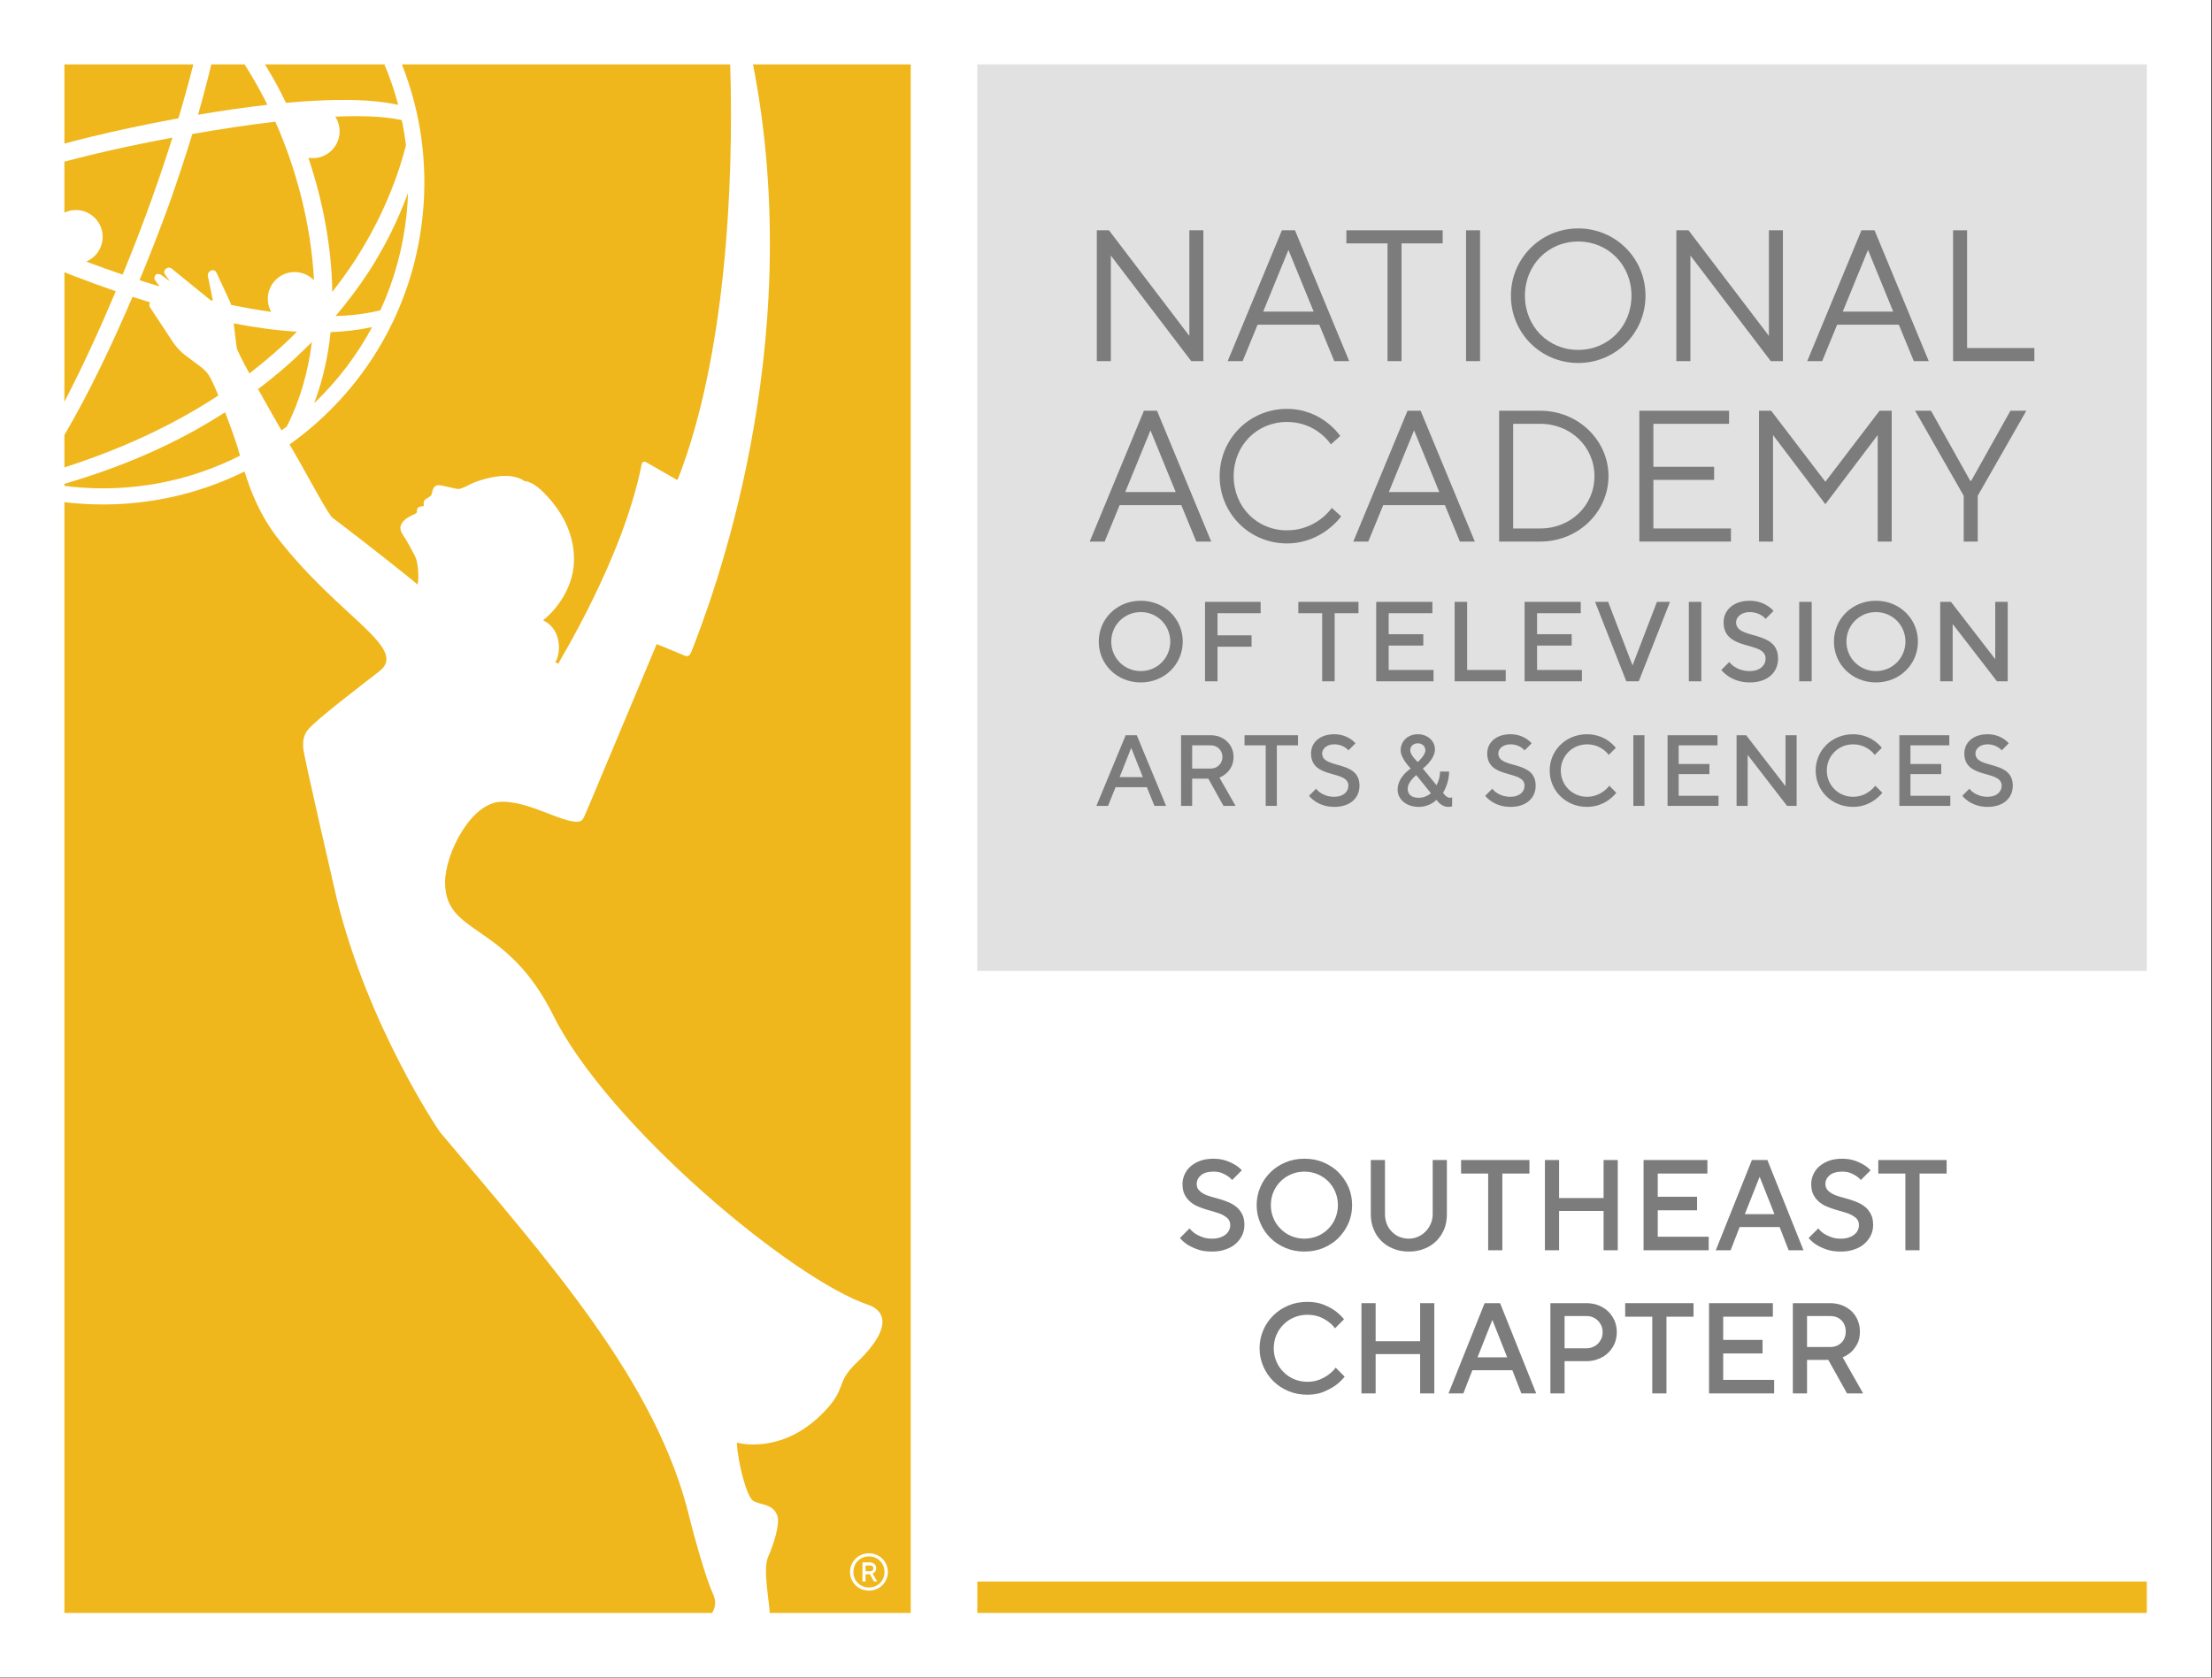 <?xml version="1.0" encoding="UTF-8" standalone="no"?> <svg xmlns="http://www.w3.org/2000/svg" xmlns:xlink="http://www.w3.org/1999/xlink" xmlns:serif="http://www.serif.com/" width="100%" height="100%" viewBox="0 0 2834 2150" version="1.1" xml:space="preserve" style="fill-rule:evenodd;clip-rule:evenodd;stroke-linejoin:round;stroke-miterlimit:2;"><rect x="0" y="0" width="2834" height="2150" fill="#333333" stroke="none"/> <g transform="matrix(10.32,0,0,10.32,-2670.25,-2083.12)"> <g transform="matrix(-1,0,0,1,792.001,0.001)"> <rect x="258.733" y="201.842" width="274.535" height="208.315" style="fill:white;"></rect> </g> <g transform="matrix(-1,0,0,1,905.337,-79.729)"> <rect x="380.075" y="289.578" width="145.187" height="112.573" style="fill:rgb(224,225,224);"></rect> </g> <g transform="matrix(1,0,0,1,-0.895,1.638)"> <g transform="matrix(1,0,0,1,409.034,245.057)"> <path d="M0,-16.244L0,0L-1.508,0L-11.487,-13.111L-11.487,0L-13.228,0L-13.228,-16.244L-11.719,-16.244L-1.74,-3.132L-1.74,-16.244L0,-16.244Z" style="fill:rgb(124,124,124);fill-rule:nonzero;"></path> </g> <g transform="matrix(1,0,0,1,419.596,242.62)"> <path d="M0,-11.369L-3.133,-3.712L3.133,-3.712L0,-11.369ZM-3.829,-2.087L-5.686,2.438L-7.542,2.438L-0.812,-13.807L0.812,-13.807L7.542,2.438L5.686,2.438L3.829,-2.087L-3.829,-2.087Z" style="fill:rgb(124,124,124);fill-rule:nonzero;"></path> </g> <g transform="matrix(1,0,0,1,438.743,245.057)"> <path d="M0,-16.244L0,-14.619L-5.105,-14.619L-5.105,0L-6.847,0L-6.847,-14.619L-11.952,-14.619L-11.952,-16.244L0,-16.244Z" style="fill:rgb(124,124,124);fill-rule:nonzero;"></path> </g> <g transform="matrix(1,0,0,1,0,-138.13)"> <rect x="441.646" y="366.943" width="1.74" height="16.244" style="fill:rgb(124,124,124);"></rect> </g> <g transform="matrix(1,0,0,1,455.569,230.205)"> <path d="M0,13.461C3.714,13.461 6.614,10.56 6.614,6.731C6.614,2.902 3.714,0.001 0,0.001C-3.713,0.001 -6.613,2.902 -6.613,6.731C-6.613,10.56 -3.713,13.461 0,13.461M0,15.085C-4.641,15.085 -8.354,11.372 -8.354,6.731C-8.354,2.09 -4.641,-1.624 0,-1.624C4.642,-1.624 8.354,2.09 8.354,6.731C8.354,11.372 4.642,15.085 0,15.085" style="fill:rgb(124,124,124);fill-rule:nonzero;"></path> </g> <g transform="matrix(1,0,0,1,480.983,245.057)"> <path d="M0,-16.244L0,0L-1.508,0L-11.486,-13.111L-11.486,0L-13.228,0L-13.228,-16.244L-11.719,-16.244L-1.74,-3.132L-1.74,-16.244L0,-16.244Z" style="fill:rgb(124,124,124);fill-rule:nonzero;"></path> </g> <g transform="matrix(1,0,0,1,491.545,242.62)"> <path d="M0,-11.369L-3.133,-3.712L3.133,-3.712L0,-11.369ZM-3.829,-2.087L-5.686,2.438L-7.542,2.438L-0.812,-13.807L0.812,-13.807L7.542,2.438L5.686,2.438L3.829,-2.087L-3.829,-2.087Z" style="fill:rgb(124,124,124);fill-rule:nonzero;"></path> </g> <g transform="matrix(1,0,0,1,502.106,228.813)"> <path d="M0,16.244L0,0L1.74,0L1.74,14.62L10.095,14.62L10.095,16.244L0,16.244Z" style="fill:rgb(124,124,124);fill-rule:nonzero;"></path> </g> <g transform="matrix(1,0,0,1,402.467,265.03)"> <path d="M0,-11.372L-3.133,-3.714L3.133,-3.714L0,-11.372ZM-3.829,-2.09L-5.686,2.437L-7.542,2.437L-0.812,-13.809L0.812,-13.809L7.542,2.437L5.686,2.437L3.829,-2.09L-3.829,-2.09Z" style="fill:rgb(124,124,124);fill-rule:nonzero;"></path> </g> <g transform="matrix(1,0,0,1,419.409,267.698)"> <path d="M0,-16.709C4.409,-16.709 6.614,-13.344 6.614,-13.344L5.454,-12.3C5.454,-12.3 3.713,-15.084 0,-15.084C-3.713,-15.084 -6.613,-12.184 -6.613,-8.355C-6.613,-4.525 -3.713,-1.624 0,-1.624C3.713,-1.624 5.569,-4.409 5.569,-4.409L6.73,-3.365C6.73,-3.365 4.409,0 0,0C-4.641,0 -8.354,-3.713 -8.354,-8.355C-8.354,-12.996 -4.641,-16.709 0,-16.709" style="fill:rgb(124,124,124);fill-rule:nonzero;"></path> </g> <g transform="matrix(1,0,0,1,435.192,265.03)"> <path d="M0,-11.372L-3.133,-3.714L3.133,-3.714L0,-11.372ZM-3.829,-2.09L-5.686,2.437L-7.542,2.437L-0.812,-13.809L0.812,-13.809L7.542,2.437L5.686,2.437L3.829,-2.09L-3.829,-2.09Z" style="fill:rgb(124,124,124);fill-rule:nonzero;"></path> </g> <g transform="matrix(1,0,0,1,447.494,265.842)"> <path d="M0,-12.997L0,-0.001L3.364,-0.001C7.193,-0.001 10.095,-2.902 10.095,-6.499C10.095,-10.096 7.193,-12.997 3.364,-12.997L0,-12.997ZM3.364,-14.621C8.122,-14.621 11.835,-10.908 11.835,-6.499C11.835,-2.09 8.122,1.624 3.364,1.624L-1.741,1.624L-1.741,-14.621L3.364,-14.621Z" style="fill:rgb(124,124,124);fill-rule:nonzero;"></path> </g> <g transform="matrix(1,0,0,1,474.531,252.846)"> <path d="M0,12.995L0,14.62L-11.371,14.62L-11.371,-1.625L-0.231,-1.625L-0.231,-0.001L-9.63,-0.001L-9.63,5.337L-2.088,5.337L-2.088,6.961L-9.63,6.961L-9.63,12.995L0,12.995Z" style="fill:rgb(124,124,124);fill-rule:nonzero;"></path> </g> <g transform="matrix(1,0,0,1,486.253,255.863)"> <path d="M0,6.962L-6.498,-1.625L-6.498,11.604L-8.238,11.604L-8.238,-4.642L-6.729,-4.642L0,4.177L6.729,-4.642L8.238,-4.642L8.238,11.604L6.498,11.604L6.498,-1.625L0,6.962Z" style="fill:rgb(124,124,124);fill-rule:nonzero;"></path> </g> <g transform="matrix(1,0,0,1,504.356,258.763)"> <path d="M0,1.161L4.874,-7.542L6.847,-7.542L0.812,3.017L0.812,8.703L-0.928,8.703L-0.928,3.017L-6.962,-7.542L-4.988,-7.542L-0.115,1.161L0,1.161Z" style="fill:rgb(124,124,124);fill-rule:nonzero;"></path> </g> <g transform="matrix(1,0,0,1,401.262,276.225)"> <path d="M0,7.325C2.042,7.325 3.663,5.705 3.663,3.662C3.663,1.619 2.042,-0.001 0,-0.001C-2.044,-0.001 -3.664,1.619 -3.664,3.662C-3.664,5.705 -2.044,7.325 0,7.325M0,-1.41C2.958,-1.41 5.213,0.844 5.213,3.662C5.213,6.48 2.958,8.735 0,8.735C-2.96,8.735 -5.214,6.48 -5.214,3.662C-5.214,0.844 -2.96,-1.41 0,-1.41" style="fill:rgb(124,124,124);fill-rule:nonzero;"></path> </g> <g transform="matrix(1,0,0,1,416.144,284.819)"> <path d="M0,-9.863L0,-8.454L-5.354,-8.454L-5.354,-5.707L-1.128,-5.707L-1.128,-4.297L-5.354,-4.297L-5.354,0L-6.904,0L-6.904,-9.863L0,-9.863Z" style="fill:rgb(124,124,124);fill-rule:nonzero;"></path> </g> <g transform="matrix(1,0,0,1,428.292,284.819)"> <path d="M0,-9.863L0,-8.454L-2.959,-8.454L-2.959,0L-4.509,0L-4.509,-8.454L-7.469,-8.454L-7.469,-9.863L0,-9.863Z" style="fill:rgb(124,124,124);fill-rule:nonzero;"></path> </g> <g transform="matrix(1,0,0,1,437.607,276.364)"> <path d="M0,7.047L0,8.455L-7.116,8.455L-7.116,-1.408L-0.141,-1.408L-0.141,0.001L-5.566,0.001L-5.566,2.608L-1.268,2.608L-1.268,4.017L-5.566,4.017L-5.566,7.047L0,7.047Z" style="fill:rgb(124,124,124);fill-rule:nonzero;"></path> </g> <g transform="matrix(1,0,0,1,440.23,274.956)"> <path d="M0,9.863L0,0L1.55,0L1.55,8.455L6.341,8.455L6.341,9.863L0,9.863Z" style="fill:rgb(124,124,124);fill-rule:nonzero;"></path> </g> <g transform="matrix(1,0,0,1,456.028,276.364)"> <path d="M0,7.047L0,8.455L-7.116,8.455L-7.116,-1.408L-0.142,-1.408L-0.142,0.001L-5.566,0.001L-5.566,2.608L-1.269,2.608L-1.269,4.017L-5.566,4.017L-5.566,7.047L0,7.047Z" style="fill:rgb(124,124,124);fill-rule:nonzero;"></path> </g> <g transform="matrix(1,0,0,1,457.664,284.819)"> <path d="M0,-9.863L1.62,-9.863L4.65,-1.972L7.68,-9.863L9.301,-9.863L5.425,0L3.875,0L0,-9.863Z" style="fill:rgb(124,124,124);fill-rule:nonzero;"></path> </g> <g transform="matrix(1,0,0,1,0,-52.225)"> <rect x="469.305" y="327.181" width="1.55" height="9.863" style="fill:rgb(124,124,124);"></rect> </g> <g transform="matrix(1,0,0,1,473.618,282.284)"> <path d="M0,-4.792C0,-6.271 1.197,-7.469 3.241,-7.469C5.214,-7.469 6.2,-6.201 6.2,-6.201L5.214,-5.215C5.214,-5.215 4.579,-6.06 3.241,-6.06C2.185,-6.06 1.55,-5.426 1.55,-4.792C1.55,-2.537 6.764,-3.946 6.764,-0.283C6.764,1.408 5.495,2.677 3.241,2.677C0.845,2.677 -0.281,1.127 -0.281,1.127L0.705,0.141C0.705,0.141 1.479,1.267 3.241,1.267C4.509,1.267 5.214,0.562 5.214,-0.283C5.214,-2.537 0,-1.128 0,-4.792" style="fill:rgb(124,124,124);fill-rule:nonzero;"></path> </g> <g transform="matrix(1,0,0,1,0,-52.225)"> <rect x="483.005" y="327.181" width="1.55" height="9.863" style="fill:rgb(124,124,124);"></rect> </g> <g transform="matrix(1,0,0,1,492.531,276.225)"> <path d="M0,7.325C2.042,7.325 3.663,5.705 3.663,3.662C3.663,1.619 2.042,-0.001 0,-0.001C-2.044,-0.001 -3.664,1.619 -3.664,3.662C-3.664,5.705 -2.044,7.325 0,7.325M0,-1.41C2.958,-1.41 5.213,0.844 5.213,3.662C5.213,6.48 2.958,8.735 0,8.735C-2.96,8.735 -5.215,6.48 -5.215,3.662C-5.215,0.844 -2.96,-1.41 0,-1.41" style="fill:rgb(124,124,124);fill-rule:nonzero;"></path> </g> <g transform="matrix(1,0,0,1,508.893,284.819)"> <path d="M0,-9.863L0,0L-1.339,0L-6.834,-7.115L-6.834,0L-8.384,0L-8.384,-9.863L-7.046,-9.863L-1.55,-2.747L-1.55,-9.863L0,-9.863Z" style="fill:rgb(124,124,124);fill-rule:nonzero;"></path> </g> <g transform="matrix(1,0,0,1,398.637,295.089)"> <path d="M0,1.629L2.882,1.629L1.441,-2.005L0,1.629ZM0.752,-3.571L2.131,-3.571L5.765,5.2L4.323,5.2L3.383,2.882L-0.501,2.882L-1.44,5.2L-2.882,5.2L0.752,-3.571Z" style="fill:rgb(124,124,124);fill-rule:nonzero;"></path> </g> <g transform="matrix(1,0,0,1,409.962,299.037)"> <path d="M0,-6.266L-2.318,-6.266L-2.318,-3.384L0,-3.384C0.814,-3.384 1.441,-4.01 1.441,-4.825C1.441,-5.639 0.814,-6.266 0,-6.266M-3.696,-7.519L0,-7.519C1.63,-7.519 2.82,-6.328 2.82,-4.825C2.82,-2.882 1.065,-2.256 1.065,-2.256L3.07,1.253L1.566,1.253L-0.312,-2.131L-2.318,-2.131L-2.318,1.253L-3.696,1.253L-3.696,-7.519Z" style="fill:rgb(124,124,124);fill-rule:nonzero;"></path> </g> <g transform="matrix(1,0,0,1,420.786,300.289)"> <path d="M0,-8.771L0,-7.518L-2.631,-7.518L-2.631,0L-4.01,0L-4.01,-7.518L-6.641,-7.518L-6.641,-8.771L0,-8.771Z" style="fill:rgb(124,124,124);fill-rule:nonzero;"></path> </g> <g transform="matrix(1,0,0,1,422.401,298.035)"> <path d="M0,-4.262C0,-5.577 1.064,-6.642 2.882,-6.642C4.636,-6.642 5.514,-5.514 5.514,-5.514L4.636,-4.637C4.636,-4.637 4.072,-5.389 2.882,-5.389C1.942,-5.389 1.379,-4.825 1.379,-4.262C1.379,-2.256 6.015,-3.51 6.015,-0.252C6.015,1.252 4.887,2.38 2.882,2.38C0.752,2.38 -0.251,1.002 -0.251,1.002L0.627,0.124C0.627,0.124 1.315,1.127 2.882,1.127C4.01,1.127 4.636,0.5 4.636,-0.252C4.636,-2.256 0,-1.003 0,-4.262" style="fill:rgb(124,124,124);fill-rule:nonzero;"></path> </g> <g transform="matrix(1,0,0,1,435.655,299.287)"> <path d="M0,-6.766C-0.563,-6.766 -0.939,-6.391 -0.939,-5.889C-0.939,-5.263 0,-4.449 0,-4.449C0,-4.449 0.94,-5.263 0.94,-5.889C0.94,-6.391 0.564,-6.766 0,-6.766M1.63,-0.564L-0.187,-2.82C-0.187,-2.82 -1.252,-2.005 -1.252,-1.128C-1.252,-0.439 -0.813,0 0.126,0C1.003,0 1.63,-0.564 1.63,-0.564M4.01,0C4.136,0 4.261,-0.063 4.261,-0.076L4.261,1.065C4.261,1.065 4.01,1.128 3.76,1.128C2.883,1.128 2.318,0.251 2.318,0.251C2.318,0.251 1.505,1.128 0.126,1.128C-1.503,1.128 -2.505,0.126 -2.505,-1.002C-2.505,-2.631 -0.877,-3.634 -0.877,-3.634C-0.877,-3.634 -2.129,-4.887 -2.129,-5.889C-2.129,-7.017 -1.252,-7.894 0,-7.894C1.254,-7.894 2.131,-7.017 2.131,-6.015C2.131,-4.762 0.627,-3.634 0.627,-3.634L2.318,-1.566C2.318,-1.566 2.758,-2.255 2.758,-3.258L3.885,-3.258C3.885,-1.754 3.133,-0.627 3.133,-0.627C3.133,-0.627 3.509,0 4.01,0" style="fill:rgb(124,124,124);fill-rule:nonzero;"></path> </g> <g transform="matrix(1,0,0,1,444.274,298.035)"> <path d="M0,-4.262C0,-5.577 1.065,-6.642 2.882,-6.642C4.636,-6.642 5.513,-5.514 5.513,-5.514L4.636,-4.637C4.636,-4.637 4.072,-5.389 2.882,-5.389C1.942,-5.389 1.378,-4.825 1.378,-4.262C1.378,-2.256 6.015,-3.51 6.015,-0.252C6.015,1.252 4.887,2.38 2.882,2.38C0.752,2.38 -0.251,1.002 -0.251,1.002L0.626,0.124C0.626,0.124 1.315,1.127 2.882,1.127C4.01,1.127 4.636,0.5 4.636,-0.252C4.636,-2.256 0,-1.003 0,-4.262" style="fill:rgb(124,124,124);fill-rule:nonzero;"></path> </g> <g transform="matrix(1,0,0,1,460.236,298.724)"> <path d="M0,-5.639L-0.877,-4.762C-0.877,-4.762 -1.754,-6.077 -3.571,-6.077C-5.388,-6.077 -6.828,-4.636 -6.828,-2.82C-6.828,-1.002 -5.388,0.438 -3.571,0.438C-1.754,0.438 -0.814,-0.941 -0.814,-0.941L0.062,-0.064C0.062,-0.064 -1.19,1.691 -3.571,1.691C-6.202,1.691 -8.207,-0.314 -8.207,-2.82C-8.207,-5.326 -6.202,-7.33 -3.571,-7.33C-1.19,-7.33 0,-5.639 0,-5.639" style="fill:rgb(124,124,124);fill-rule:nonzero;"></path> </g> <g transform="matrix(1,0,0,1,0,-20.193)"> <rect x="462.415" y="311.711" width="1.378" height="8.771" style="fill:rgb(124,124,124);"></rect> </g> <g transform="matrix(1,0,0,1,472.989,292.771)"> <path d="M0,6.266L0,7.519L-6.328,7.519L-6.328,-1.253L-0.126,-1.253L-0.126,0L-4.949,0L-4.949,2.319L-1.128,2.319L-1.128,3.572L-4.949,3.572L-4.949,6.266L0,6.266Z" style="fill:rgb(124,124,124);fill-rule:nonzero;"></path> </g> <g transform="matrix(1,0,0,1,482.686,300.289)"> <path d="M0,-8.771L0,0L-1.19,0L-6.077,-6.328L-6.077,0L-7.456,0L-7.456,-8.771L-6.266,-8.771L-1.379,-2.443L-1.379,-8.771L0,-8.771Z" style="fill:rgb(124,124,124);fill-rule:nonzero;"></path> </g> <g transform="matrix(1,0,0,1,493.26,298.724)"> <path d="M0,-5.639L-0.878,-4.762C-0.878,-4.762 -1.755,-6.077 -3.572,-6.077C-5.389,-6.077 -6.829,-4.636 -6.829,-2.82C-6.829,-1.002 -5.389,0.438 -3.572,0.438C-1.755,0.438 -0.814,-0.941 -0.814,-0.941L0.062,-0.064C0.062,-0.064 -1.19,1.691 -3.572,1.691C-6.203,1.691 -8.208,-0.314 -8.208,-2.82C-8.208,-5.326 -6.203,-7.33 -3.572,-7.33C-1.19,-7.33 0,-5.639 0,-5.639" style="fill:rgb(124,124,124);fill-rule:nonzero;"></path> </g> <g transform="matrix(1,0,0,1,501.766,292.771)"> <path d="M0,6.266L0,7.519L-6.328,7.519L-6.328,-1.253L-0.126,-1.253L-0.126,0L-4.95,0L-4.95,2.319L-1.128,2.319L-1.128,3.572L-4.95,3.572L-4.95,6.266L0,6.266Z" style="fill:rgb(124,124,124);fill-rule:nonzero;"></path> </g> <g transform="matrix(1,0,0,1,503.505,298.035)"> <path d="M0,-4.262C0,-5.577 1.065,-6.642 2.883,-6.642C4.637,-6.642 5.514,-5.514 5.514,-5.514L4.637,-4.637C4.637,-4.637 4.072,-5.389 2.883,-5.389C1.942,-5.389 1.379,-4.825 1.379,-4.262C1.379,-2.256 6.015,-3.51 6.015,-0.252C6.015,1.252 4.887,2.38 2.883,2.38C0.752,2.38 -0.25,1.002 -0.25,1.002L0.627,0.124C0.627,0.124 1.316,1.127 2.883,1.127C4.01,1.127 4.637,0.5 4.637,-0.252C4.637,-2.256 0,-1.003 0,-4.262" style="fill:rgb(124,124,124);fill-rule:nonzero;"></path> </g> </g> <g> <g transform="matrix(1,0,0,1,291.94,211.089)"> <path d="M0,3.776C-0.127,3.521 -0.252,3.265 -0.382,3.015C-1.138,1.554 -1.958,0.136 -2.831,-1.241L-6.963,-1.241C-7.467,0.87 -8.02,2.966 -8.611,5.017C-5.809,4.538 -2.884,4.104 0,3.776" style="fill:rgb(239,183,28);fill-rule:nonzero;"></path> </g> <g transform="matrix(1,0,0,1,300.364,237.959)"> <path d="M0,-21.623C0.343,-21.1 0.544,-20.474 0.544,-19.801C0.544,-17.96 -0.948,-16.467 -2.789,-16.467C-2.977,-16.467 -3.159,-16.486 -3.338,-16.517C-1.537,-11.176 -0.446,-5.456 -0.369,0.142C0.602,-1.095 1.531,-2.381 2.414,-3.722C5.273,-8.136 7.472,-12.979 8.78,-18.062C8.652,-19.113 8.483,-20.156 8.268,-21.188C6.166,-21.661 3.278,-21.765 0,-21.623" style="fill:rgb(239,183,28);fill-rule:nonzero;"></path> </g> <g transform="matrix(1,0,0,1,295.325,221.908)"> <path d="M0,13.729C0.943,13.729 1.793,14.123 2.4,14.752C2.05,7.948 0.259,1.037 -2.399,-4.947C-5.847,-4.542 -9.392,-3.995 -12.704,-3.413C-13.626,-0.383 -14.601,2.523 -15.55,5.202C-16.56,8.002 -17.822,11.282 -19.257,14.741C-18.607,14.949 -17.957,15.155 -17.303,15.352C-17.121,15.407 -16.937,15.458 -16.755,15.513L-17.353,14.701C-17.477,14.481 -17.398,14.228 -17.223,14.047C-17.096,13.916 -16.73,13.93 -16.433,14.178L-15.495,14.878L-16.145,13.946C-16.306,13.673 -16.084,13.321 -15.789,13.207C-15.608,13.137 -15.405,13.175 -15.262,13.304L-10.428,17.232C-10.363,17.248 -10.298,17.265 -10.233,17.281C-10.192,17.255 -10.165,17.208 -10.176,17.151L-10.774,14.212C-10.808,14.05 -10.761,13.883 -10.649,13.762L-10.553,13.659C-10.306,13.39 -9.865,13.459 -9.711,13.79L-8.057,17.35C-7.988,17.497 -7.933,17.649 -7.889,17.803C-7.867,17.808 -7.845,17.814 -7.823,17.818C-6.262,18.137 -4.61,18.436 -2.916,18.676C-3.181,18.198 -3.333,17.648 -3.333,17.063C-3.333,15.221 -1.841,13.729 0,13.729" style="fill:rgb(239,183,28);fill-rule:nonzero;"></path> </g> <g transform="matrix(1,0,0,1,270.097,210.707)"> <path d="M0,8.117C2.725,7.458 6.546,6.614 10.798,5.832C11.45,3.659 12.078,1.412 12.652,-0.859L-3.358,-0.859L-3.358,8.976C-2.207,8.671 -1.076,8.379 0,8.117" style="fill:rgb(239,183,28);fill-rule:nonzero;"></path> </g> <g transform="matrix(1,0,0,1,309.226,238.467)"> <path d="M0,-10.028C0.091,-10.908 0.14,-11.786 0.171,-12.662C-1.056,-9.286 -2.669,-6.053 -4.597,-3.031C-5.881,-1.051 -7.299,0.836 -8.821,2.634C-6.897,2.577 -5.021,2.358 -3.255,1.919C-1.546,-1.809 -0.434,-5.829 0,-10.028" style="fill:rgb(239,183,28);fill-rule:nonzero;"></path> </g> <g transform="matrix(1,0,0,1,311.215,265.483)"> <path d="M0,-36.839C-1.096,-26.224 -6.259,-16.671 -14.54,-9.941C-15.186,-9.415 -15.849,-8.92 -16.521,-8.44C-16.033,-7.595 -15.637,-6.909 -15.395,-6.487C-14.051,-4.149 -11.69,0.321 -11.166,0.688C-10.783,0.957 -4.923,5.431 -0.621,8.955C-0.412,7.748 -0.63,6.436 -0.753,5.939C-0.888,5.393 -2.062,3.355 -2.385,2.89C-2.708,2.425 -2.813,2.013 -2.749,1.764C-2.465,0.655 -1.069,0.322 -0.78,0.081C-0.556,-0.107 -1.06,-0.711 0.14,-0.791C0.14,-0.791 0.127,-0.91 0.123,-1.092C0.119,-1.274 0.172,-1.476 0.311,-1.597C0.449,-1.718 0.974,-1.941 1.076,-2.161C1.143,-2.306 1.222,-2.695 1.28,-2.853C1.339,-3.011 1.51,-3.367 1.936,-3.378C2.479,-3.392 4.094,-2.884 4.485,-2.911C4.876,-2.939 5.594,-3.334 6.152,-3.607C6.443,-3.749 10.515,-5.424 12.645,-3.885C13.327,-3.852 14.163,-3.329 15,-2.492C17.858,0.366 18.79,3.273 18.79,5.831C18.79,10.065 15.615,12.911 14.948,13.401C17.476,14.591 17.078,17.846 16.458,18.59L16.833,18.796C16.851,18.612 24.883,5.754 27.199,-6.009C27.246,-6.251 27.518,-6.371 27.729,-6.241L31.523,-4.069C31.583,-4.035 31.66,-4.062 31.685,-4.125C37.562,-19.141 38.661,-40.52 38.181,-55.635L-2.577,-55.635C-0.238,-49.738 0.67,-43.329 0,-36.839" style="fill:rgb(239,183,28);fill-rule:nonzero;"></path> </g> <g transform="matrix(1,0,0,1,297.753,242.472)"> <path d="M0,9.442C2.907,6.661 5.327,3.48 7.191,0C5.523,0.357 3.792,0.557 2.032,0.628C1.719,3.681 1.056,6.647 0,9.442" style="fill:rgb(239,183,28);fill-rule:nonzero;"></path> </g> <g transform="matrix(1,0,0,1,269.447,220.561)"> <path d="M0,13.776C1.501,14.338 3.009,14.88 4.525,15.395C5.989,11.829 7.257,8.498 8.214,5.794C9.02,3.537 9.872,1.032 10.707,-1.619C6.852,-0.898 3.469,-0.164 1.166,0.39C-0.058,0.681 -1.361,1.007 -2.709,1.361L-2.709,7.697C-2.277,7.492 -1.799,7.369 -1.289,7.369C0.552,7.369 2.044,8.861 2.044,10.702C2.044,12.086 1.201,13.272 0,13.776" style="fill:rgb(239,183,28);fill-rule:nonzero;"></path> </g> <g transform="matrix(1,0,0,1,284.694,250.075)"> <path d="M0,-1.539L0.023,-1.562C-0.261,-1.98 -0.606,-2.357 -1.016,-2.662L-2.891,-4.06C-3.513,-4.524 -4.049,-5.093 -4.477,-5.74L-7.305,-10.026C-7.418,-10.186 -7.44,-10.393 -7.365,-10.574C-7.349,-10.613 -7.332,-10.643 -7.315,-10.676C-8.044,-10.898 -8.773,-11.121 -9.498,-11.357C-11.994,-5.512 -14.929,0.66 -17.956,5.801L-17.956,9.818C-11.102,7.622 -4.646,4.702 1.162,0.888C0.631,-0.383 0.185,-1.342 0,-1.539" style="fill:rgb(239,183,28);fill-rule:nonzero;"></path> </g> <g transform="matrix(1,0,0,1,294.343,244.791)"> <path d="M0,10.028C1.646,6.817 2.652,3.254 3.124,-0.474C1.852,0.817 0.528,2.055 -0.854,3.223C-1.747,3.976 -2.65,4.692 -3.562,5.384C-2.622,7.068 -1.573,8.905 -0.657,10.502C-0.438,10.342 -0.216,10.191 0,10.028" style="fill:rgb(239,183,28);fill-rule:nonzero;"></path> </g> <g transform="matrix(1,0,0,1,347.244,262.825)"> <path d="M0,136.902C-0.943,134.904 -2.557,128.939 -2.855,127.678C-6.894,110.586 -20.571,95.48 -33.858,79.634C-34.125,79.316 -42.804,66.382 -46.683,50.669C-46.834,50.055 -50.725,33.109 -50.832,32.121C-50.954,30.989 -50.774,30.274 -50.251,29.626C-49.271,28.407 -43.519,24.028 -41.415,22.398C-37.696,19.518 -46.308,15.763 -54.009,5.871C-56.202,3.053 -57.37,0.075 -58.138,-2.424C-63.581,0.265 -69.558,1.673 -75.693,1.673C-77.079,1.673 -78.473,1.601 -79.87,1.457C-80.083,1.435 -80.293,1.401 -80.505,1.376L-80.505,139.326L-0.097,139.326C0.286,138.716 0.48,137.921 0,136.902" style="fill:rgb(239,183,28);fill-rule:nonzero;"></path> </g> <g transform="matrix(-0.997,-0.077,-0.077,0.997,271.328,251.412)"> <path d="M4.55,-14.974C4.947,-15.092 5.369,-15.225 5.783,-15.353L4.55,0.693C2.642,-3.784 0.816,-8.772 -0.756,-13.49C1.023,-13.954 2.792,-14.449 4.55,-14.974" style="fill:rgb(239,183,28);fill-rule:nonzero;"></path> </g> <g transform="matrix(-0.259,-0.966,-0.966,0.259,288.667,241.86)"> <path d="M-2.941,-6.402C-2.096,-3.861 -1.034,-1.393 0.09,0.918L-2.941,1.341C-3.319,1.352 -4.662,1.066 -6.417,0.643C-5.414,-1.77 -4.266,-4.125 -2.941,-6.402" style="fill:rgb(239,183,28);fill-rule:nonzero;"></path> </g> <g transform="matrix(1,0,0,1,352.231,402.151)"> <path d="M0,-192.303C6.944,-156.659 -5.411,-125.164 -7.591,-119.514C-7.772,-119.045 -7.976,-118.673 -8.441,-118.865L-11.9,-120.293C-11.932,-120.307 -11.969,-120.29 -11.983,-120.259C-21.551,-97.443 -20.96,-98.736 -21.216,-98.48C-21.471,-98.225 -21.855,-98.179 -22.685,-98.353C-24.846,-98.805 -28.083,-100.74 -31.158,-100.74C-35.026,-100.74 -38.232,-94.225 -38.232,-90.746C-38.232,-83.996 -30.635,-85.966 -24.781,-74.177C-18.055,-60.634 4.828,-41.428 14.364,-38.241C15.393,-37.898 18.323,-36.299 12.818,-31.032C10.075,-28.407 11.852,-27.925 8.426,-24.578C3.374,-19.643 -1.896,-21.113 -2.005,-21.164C-1.897,-18.672 -0.801,-14.509 -0.014,-13.948C0.774,-13.387 2.442,-13.648 3.014,-12.094C3.379,-11.103 2.587,-8.574 1.873,-6.962C1.158,-5.351 2.112,-1.011 2.056,-0.035C2.055,-0.023 2.049,-0.012 2.048,0L19.58,0L19.58,-192.303L0,-192.303Z" style="fill:rgb(239,183,28);fill-rule:nonzero;"></path> </g> <g transform="matrix(1,0,0,1,288.543,257.654)"> <path d="M0,0.784C-0.012,0.739 -0.025,0.692 -0.037,0.648C-0.387,-0.644 -1.117,-2.708 -1.853,-4.611C-7.979,-0.653 -14.57,2.158 -21.805,4.282L-21.805,4.531C-21.525,4.568 -21.246,4.609 -20.964,4.638C-13.638,5.395 -6.418,4.035 0,0.784" style="fill:rgb(239,183,28);fill-rule:nonzero;"></path> </g> <g transform="matrix(1,0,0,1,293.489,211.624)"> <path d="M0,1.476C0.26,1.977 0.513,2.487 0.761,3.001C6.1,2.505 11.117,2.449 14.697,3.252C14.246,1.538 13.664,-0.139 12.976,-1.776L-1.843,-1.776C-1.202,-0.715 -0.581,0.363 0,1.476" style="fill:rgb(239,183,28);fill-rule:nonzero;"></path> </g> <g transform="matrix(1,0,0,1,366.203,397.157)"> <path d="M0,-0.193L0.547,-0.193C0.837,-0.193 0.965,-0.322 0.965,-0.547C0.965,-0.772 0.837,-0.901 0.547,-0.901L0,-0.901L0,-0.193ZM1.448,1.094L1.036,1.094L0.547,0.193L0,0.193L0,1.094L-0.386,1.094L-0.386,-1.288L0.521,-1.288C0.998,-1.288 1.32,-0.965 1.32,-0.547C1.32,-0.064 0.869,0.096 0.869,0.096L1.448,1.094ZM0.418,1.834C1.513,1.834 2.35,0.997 2.35,-0.096C2.35,-1.191 1.513,-2.028 0.418,-2.028C-0.676,-2.028 -1.513,-1.191 -1.513,-0.096C-1.513,0.997 -0.676,1.834 0.418,1.834M0.418,2.221C-0.895,2.221 -1.931,1.191 -1.931,-0.096C-1.931,-1.384 -0.895,-2.414 0.418,-2.414C1.731,-2.414 2.768,-1.384 2.768,-0.096C2.768,1.191 1.731,2.221 0.418,2.221" style="fill:white;fill-rule:nonzero;"></path> </g> </g> <g transform="matrix(-1,0,0,1,905.337,188.403)"> <rect x="380.075" y="209.849" width="145.187" height="3.899" style="fill:rgb(239,183,28);"></rect> </g> </g> <g id="_16-SOUTHEAST" transform="matrix(0.219,0,0,0.219,-93.715,964.219)"> <g id="CHAPTERS"> <g id="_16-SOUTHEAST1"> <g transform="matrix(754.493,0,0,754.493,7308.07,2913.5)"> <path d="M0.105,-0.17C0.116,-0.155 0.13,-0.142 0.147,-0.13C0.162,-0.12 0.18,-0.111 0.202,-0.103C0.224,-0.094 0.25,-0.09 0.28,-0.09C0.303,-0.09 0.323,-0.093 0.34,-0.099C0.357,-0.104 0.372,-0.112 0.384,-0.122C0.396,-0.131 0.405,-0.142 0.411,-0.155C0.417,-0.168 0.42,-0.181 0.42,-0.195C0.42,-0.214 0.415,-0.23 0.404,-0.243C0.393,-0.255 0.379,-0.265 0.362,-0.274C0.345,-0.283 0.325,-0.29 0.303,-0.296C0.281,-0.302 0.258,-0.309 0.235,-0.316C0.212,-0.323 0.189,-0.331 0.167,-0.341C0.145,-0.35 0.125,-0.363 0.108,-0.378C0.091,-0.393 0.077,-0.411 0.066,-0.433C0.055,-0.455 0.05,-0.482 0.05,-0.515C0.05,-0.541 0.056,-0.566 0.067,-0.59C0.078,-0.613 0.093,-0.634 0.114,-0.652C0.135,-0.67 0.16,-0.684 0.19,-0.695C0.219,-0.705 0.253,-0.71 0.29,-0.71C0.326,-0.71 0.358,-0.705 0.385,-0.696C0.412,-0.687 0.435,-0.676 0.454,-0.665C0.476,-0.652 0.495,-0.637 0.51,-0.62L0.435,-0.545C0.424,-0.557 0.412,-0.568 0.398,-0.577C0.386,-0.585 0.371,-0.592 0.353,-0.6C0.334,-0.607 0.313,-0.61 0.29,-0.61C0.247,-0.61 0.215,-0.6 0.193,-0.582C0.171,-0.563 0.16,-0.54 0.16,-0.515C0.16,-0.496 0.165,-0.48 0.176,-0.468C0.187,-0.455 0.201,-0.445 0.218,-0.436C0.235,-0.427 0.255,-0.42 0.277,-0.414C0.299,-0.408 0.322,-0.402 0.345,-0.395C0.368,-0.388 0.391,-0.379 0.413,-0.37C0.435,-0.36 0.455,-0.347 0.472,-0.333C0.489,-0.318 0.503,-0.299 0.514,-0.277C0.525,-0.255 0.53,-0.228 0.53,-0.195C0.53,-0.168 0.524,-0.141 0.513,-0.117C0.501,-0.092 0.484,-0.07 0.463,-0.051C0.442,-0.032 0.416,-0.017 0.385,-0.007C0.354,0.005 0.319,0.01 0.28,0.01C0.237,0.01 0.2,0.005 0.169,-0.006C0.138,-0.017 0.112,-0.029 0.091,-0.042C0.067,-0.057 0.047,-0.075 0.03,-0.095L0.105,-0.17Z" style="fill:rgb(124,124,124);fill-rule:nonzero;"></path> </g> <g transform="matrix(754.493,0,0,754.493,7738.13,2913.5)"> <path d="M0.165,-0.35C0.165,-0.314 0.172,-0.28 0.185,-0.249C0.198,-0.217 0.217,-0.189 0.241,-0.166C0.264,-0.142 0.292,-0.123 0.324,-0.11C0.355,-0.097 0.389,-0.09 0.425,-0.09C0.461,-0.09 0.495,-0.097 0.527,-0.11C0.558,-0.123 0.586,-0.142 0.61,-0.166C0.633,-0.189 0.652,-0.217 0.665,-0.249C0.678,-0.28 0.685,-0.314 0.685,-0.35C0.685,-0.386 0.678,-0.42 0.665,-0.452C0.652,-0.483 0.633,-0.511 0.61,-0.535C0.586,-0.558 0.558,-0.577 0.527,-0.59C0.495,-0.603 0.461,-0.61 0.425,-0.61C0.389,-0.61 0.355,-0.603 0.324,-0.59C0.292,-0.577 0.264,-0.558 0.241,-0.535C0.217,-0.511 0.198,-0.483 0.185,-0.452C0.172,-0.42 0.165,-0.386 0.165,-0.35ZM0.055,-0.35C0.055,-0.4 0.065,-0.447 0.084,-0.491C0.102,-0.534 0.129,-0.572 0.162,-0.605C0.195,-0.638 0.234,-0.663 0.279,-0.682C0.324,-0.701 0.372,-0.71 0.425,-0.71C0.478,-0.71 0.527,-0.701 0.572,-0.682C0.616,-0.663 0.656,-0.638 0.689,-0.605C0.721,-0.572 0.748,-0.534 0.767,-0.491C0.786,-0.447 0.795,-0.4 0.795,-0.35C0.795,-0.3 0.786,-0.253 0.767,-0.21C0.748,-0.166 0.721,-0.128 0.689,-0.095C0.656,-0.062 0.616,-0.037 0.572,-0.018C0.527,0.001 0.478,0.01 0.425,0.01C0.372,0.01 0.324,0.001 0.279,-0.018C0.234,-0.037 0.195,-0.062 0.162,-0.095C0.129,-0.128 0.102,-0.166 0.084,-0.21C0.065,-0.253 0.055,-0.3 0.055,-0.35Z" style="fill:rgb(124,124,124);fill-rule:nonzero;"></path> </g> <g transform="matrix(754.493,0,0,754.493,8379.45,2913.5)"> <path d="M0.09,-0.7L0.2,-0.7L0.2,-0.28C0.2,-0.253 0.205,-0.227 0.214,-0.204C0.223,-0.181 0.236,-0.161 0.253,-0.144C0.27,-0.127 0.289,-0.113 0.312,-0.104C0.335,-0.095 0.359,-0.09 0.385,-0.09C0.41,-0.09 0.433,-0.095 0.456,-0.105C0.479,-0.115 0.498,-0.128 0.515,-0.146C0.532,-0.163 0.545,-0.183 0.555,-0.206C0.565,-0.229 0.57,-0.254 0.57,-0.28L0.57,-0.7L0.68,-0.7L0.68,-0.28C0.68,-0.237 0.673,-0.198 0.659,-0.163C0.644,-0.128 0.624,-0.097 0.598,-0.072C0.572,-0.046 0.541,-0.026 0.505,-0.012C0.469,0.003 0.429,0.01 0.385,0.01C0.341,0.01 0.301,0.003 0.265,-0.012C0.229,-0.026 0.198,-0.046 0.172,-0.072C0.146,-0.097 0.126,-0.128 0.112,-0.163C0.097,-0.198 0.09,-0.237 0.09,-0.28L0.09,-0.7Z" style="fill:rgb(124,124,124);fill-rule:nonzero;"></path> </g> <g transform="matrix(754.493,0,0,754.493,8960.41,2913.5)"> <path d="M0.23,-0.595L0.02,-0.595L0.02,-0.7L0.55,-0.7L0.55,-0.595L0.34,-0.595L0.34,-0L0.23,-0L0.23,-0.595Z" style="fill:rgb(124,124,124);fill-rule:nonzero;"></path> </g> <g transform="matrix(754.493,0,0,754.493,9390.48,2913.5)"> <path d="M0.1,-0.7L0.21,-0.7L0.21,-0.405L0.555,-0.405L0.555,-0.7L0.665,-0.7L0.665,-0L0.555,-0L0.555,-0.305L0.21,-0.305L0.21,-0L0.1,-0L0.1,-0.7Z" style="fill:rgb(124,124,124);fill-rule:nonzero;"></path> </g> <g transform="matrix(754.493,0,0,754.493,9967.66,2913.5)"> <path d="M0.1,-0.7L0.595,-0.7L0.595,-0.595L0.21,-0.595L0.21,-0.415L0.515,-0.415L0.515,-0.31L0.21,-0.31L0.21,-0.105L0.605,-0.105L0.605,-0L0.1,-0L0.1,-0.7Z" style="fill:rgb(124,124,124);fill-rule:nonzero;"></path> </g> <g transform="matrix(754.493,0,0,754.493,10458.1,2913.5)"> <path d="M0.29,-0.7L0.41,-0.7L0.69,-0L0.575,-0L0.505,-0.18L0.195,-0.18L0.125,-0L0.01,-0L0.29,-0.7ZM0.465,-0.28L0.35,-0.57L0.235,-0.28L0.465,-0.28Z" style="fill:rgb(124,124,124);fill-rule:nonzero;"></path> </g> <g transform="matrix(754.493,0,0,754.493,10986.2,2913.5)"> <path d="M0.105,-0.17C0.116,-0.155 0.13,-0.142 0.147,-0.13C0.162,-0.12 0.18,-0.111 0.202,-0.103C0.224,-0.094 0.25,-0.09 0.28,-0.09C0.303,-0.09 0.323,-0.093 0.34,-0.099C0.357,-0.104 0.372,-0.112 0.384,-0.122C0.396,-0.131 0.405,-0.142 0.411,-0.155C0.417,-0.168 0.42,-0.181 0.42,-0.195C0.42,-0.214 0.415,-0.23 0.404,-0.243C0.393,-0.255 0.379,-0.265 0.362,-0.274C0.345,-0.283 0.325,-0.29 0.303,-0.296C0.281,-0.302 0.258,-0.309 0.235,-0.316C0.212,-0.323 0.189,-0.331 0.167,-0.341C0.145,-0.35 0.125,-0.363 0.108,-0.378C0.091,-0.393 0.077,-0.411 0.066,-0.433C0.055,-0.455 0.05,-0.482 0.05,-0.515C0.05,-0.541 0.056,-0.566 0.067,-0.59C0.078,-0.613 0.093,-0.634 0.114,-0.652C0.135,-0.67 0.16,-0.684 0.19,-0.695C0.219,-0.705 0.253,-0.71 0.29,-0.71C0.326,-0.71 0.358,-0.705 0.385,-0.696C0.412,-0.687 0.435,-0.676 0.454,-0.665C0.476,-0.652 0.495,-0.637 0.51,-0.62L0.435,-0.545C0.424,-0.557 0.412,-0.568 0.398,-0.577C0.386,-0.585 0.371,-0.592 0.353,-0.6C0.334,-0.607 0.313,-0.61 0.29,-0.61C0.247,-0.61 0.215,-0.6 0.193,-0.582C0.171,-0.563 0.16,-0.54 0.16,-0.515C0.16,-0.496 0.165,-0.48 0.176,-0.468C0.187,-0.455 0.201,-0.445 0.218,-0.436C0.235,-0.427 0.255,-0.42 0.277,-0.414C0.299,-0.408 0.322,-0.402 0.345,-0.395C0.368,-0.388 0.391,-0.379 0.413,-0.37C0.435,-0.36 0.455,-0.347 0.472,-0.333C0.489,-0.318 0.503,-0.299 0.514,-0.277C0.525,-0.255 0.53,-0.228 0.53,-0.195C0.53,-0.168 0.524,-0.141 0.513,-0.117C0.501,-0.092 0.484,-0.07 0.463,-0.051C0.442,-0.032 0.416,-0.017 0.385,-0.007C0.354,0.005 0.319,0.01 0.28,0.01C0.237,0.01 0.2,0.005 0.169,-0.006C0.138,-0.017 0.112,-0.029 0.091,-0.042C0.067,-0.057 0.047,-0.075 0.03,-0.095L0.105,-0.17Z" style="fill:rgb(124,124,124);fill-rule:nonzero;"></path> </g> <g transform="matrix(754.493,0,0,754.493,11401.2,2913.5)"> <path d="M0.23,-0.595L0.02,-0.595L0.02,-0.7L0.55,-0.7L0.55,-0.595L0.34,-0.595L0.34,-0L0.23,-0L0.23,-0.595Z" style="fill:rgb(124,124,124);fill-rule:nonzero;"></path> </g> <g transform="matrix(754.493,0,0,754.493,7755.11,3751.18)"> <path d="M0.715,-0.13C0.694,-0.104 0.67,-0.081 0.641,-0.06C0.616,-0.043 0.586,-0.027 0.551,-0.012C0.515,0.003 0.473,0.01 0.425,0.01C0.372,0.01 0.324,0.001 0.279,-0.018C0.234,-0.037 0.195,-0.062 0.162,-0.095C0.129,-0.128 0.102,-0.166 0.084,-0.21C0.065,-0.253 0.055,-0.3 0.055,-0.35C0.055,-0.4 0.065,-0.447 0.084,-0.491C0.102,-0.534 0.129,-0.572 0.162,-0.605C0.195,-0.638 0.234,-0.663 0.279,-0.682C0.324,-0.701 0.372,-0.71 0.425,-0.71C0.473,-0.71 0.515,-0.703 0.55,-0.689C0.585,-0.675 0.615,-0.659 0.639,-0.642C0.666,-0.622 0.69,-0.6 0.71,-0.575L0.64,-0.505C0.626,-0.524 0.608,-0.542 0.587,-0.557C0.569,-0.57 0.547,-0.583 0.52,-0.594C0.493,-0.604 0.461,-0.61 0.425,-0.61C0.389,-0.61 0.355,-0.603 0.324,-0.59C0.292,-0.577 0.264,-0.558 0.241,-0.535C0.217,-0.511 0.198,-0.483 0.185,-0.452C0.172,-0.42 0.165,-0.386 0.165,-0.35C0.165,-0.314 0.172,-0.28 0.185,-0.249C0.198,-0.217 0.217,-0.189 0.241,-0.166C0.264,-0.142 0.292,-0.123 0.324,-0.11C0.355,-0.097 0.389,-0.09 0.425,-0.09C0.461,-0.09 0.493,-0.096 0.52,-0.107C0.547,-0.118 0.57,-0.131 0.589,-0.145C0.611,-0.161 0.63,-0.179 0.645,-0.2L0.715,-0.13Z" style="fill:rgb(124,124,124);fill-rule:nonzero;"></path> </g> <g transform="matrix(754.493,0,0,754.493,8317.21,3751.18)"> <path d="M0.1,-0.7L0.21,-0.7L0.21,-0.405L0.555,-0.405L0.555,-0.7L0.665,-0.7L0.665,-0L0.555,-0L0.555,-0.305L0.21,-0.305L0.21,-0L0.1,-0L0.1,-0.7Z" style="fill:rgb(124,124,124);fill-rule:nonzero;"></path> </g> <g transform="matrix(754.493,0,0,754.493,8894.4,3751.18)"> <path d="M0.29,-0.7L0.41,-0.7L0.69,-0L0.575,-0L0.505,-0.18L0.195,-0.18L0.125,-0L0.01,-0L0.29,-0.7ZM0.465,-0.28L0.35,-0.57L0.235,-0.28L0.465,-0.28Z" style="fill:rgb(124,124,124);fill-rule:nonzero;"></path> </g> <g transform="matrix(754.493,0,0,754.493,9422.54,3751.18)"> <path d="M0.1,-0.7L0.38,-0.7C0.414,-0.7 0.445,-0.694 0.474,-0.683C0.503,-0.671 0.528,-0.655 0.549,-0.635C0.57,-0.614 0.586,-0.59 0.598,-0.563C0.609,-0.536 0.615,-0.506 0.615,-0.475C0.615,-0.444 0.609,-0.414 0.598,-0.387C0.586,-0.36 0.57,-0.336 0.549,-0.316C0.528,-0.295 0.503,-0.279 0.474,-0.268C0.445,-0.256 0.414,-0.25 0.38,-0.25L0.21,-0.25L0.21,-0L0.1,-0L0.1,-0.7ZM0.38,-0.35C0.397,-0.35 0.414,-0.353 0.429,-0.36C0.444,-0.366 0.458,-0.375 0.469,-0.386C0.48,-0.397 0.489,-0.411 0.496,-0.426C0.502,-0.441 0.505,-0.458 0.505,-0.475C0.505,-0.492 0.502,-0.509 0.496,-0.524C0.489,-0.539 0.48,-0.553 0.469,-0.564C0.458,-0.575 0.444,-0.584 0.429,-0.591C0.414,-0.597 0.397,-0.6 0.38,-0.6L0.21,-0.6L0.21,-0.35L0.38,-0.35Z" style="fill:rgb(124,124,124);fill-rule:nonzero;"></path> </g> <g transform="matrix(754.493,0,0,754.493,9920.51,3751.18)"> <path d="M0.23,-0.595L0.02,-0.595L0.02,-0.7L0.55,-0.7L0.55,-0.595L0.34,-0.595L0.34,-0L0.23,-0L0.23,-0.595Z" style="fill:rgb(124,124,124);fill-rule:nonzero;"></path> </g> <g transform="matrix(754.493,0,0,754.493,10350.6,3751.18)"> <path d="M0.1,-0.7L0.595,-0.7L0.595,-0.595L0.21,-0.595L0.21,-0.415L0.515,-0.415L0.515,-0.31L0.21,-0.31L0.21,-0.105L0.605,-0.105L0.605,-0L0.1,-0L0.1,-0.7Z" style="fill:rgb(124,124,124);fill-rule:nonzero;"></path> </g> <g transform="matrix(754.493,0,0,754.493,10841,3751.18)"> <path d="M0.1,-0.7L0.39,-0.7C0.424,-0.7 0.455,-0.694 0.483,-0.683C0.511,-0.672 0.535,-0.656 0.556,-0.637C0.576,-0.617 0.592,-0.594 0.603,-0.567C0.614,-0.54 0.62,-0.511 0.62,-0.48C0.62,-0.441 0.613,-0.408 0.599,-0.383C0.585,-0.358 0.57,-0.337 0.553,-0.322C0.533,-0.304 0.511,-0.29 0.486,-0.28L0.645,-0L0.52,-0L0.375,-0.26L0.21,-0.26L0.21,-0L0.1,-0L0.1,-0.7ZM0.39,-0.36C0.425,-0.36 0.454,-0.371 0.477,-0.394C0.499,-0.416 0.51,-0.445 0.51,-0.48C0.51,-0.515 0.499,-0.544 0.477,-0.567C0.454,-0.589 0.425,-0.6 0.39,-0.6L0.21,-0.6L0.21,-0.36L0.39,-0.36Z" style="fill:rgb(124,124,124);fill-rule:nonzero;"></path> </g> </g> </g> </g> </svg> 